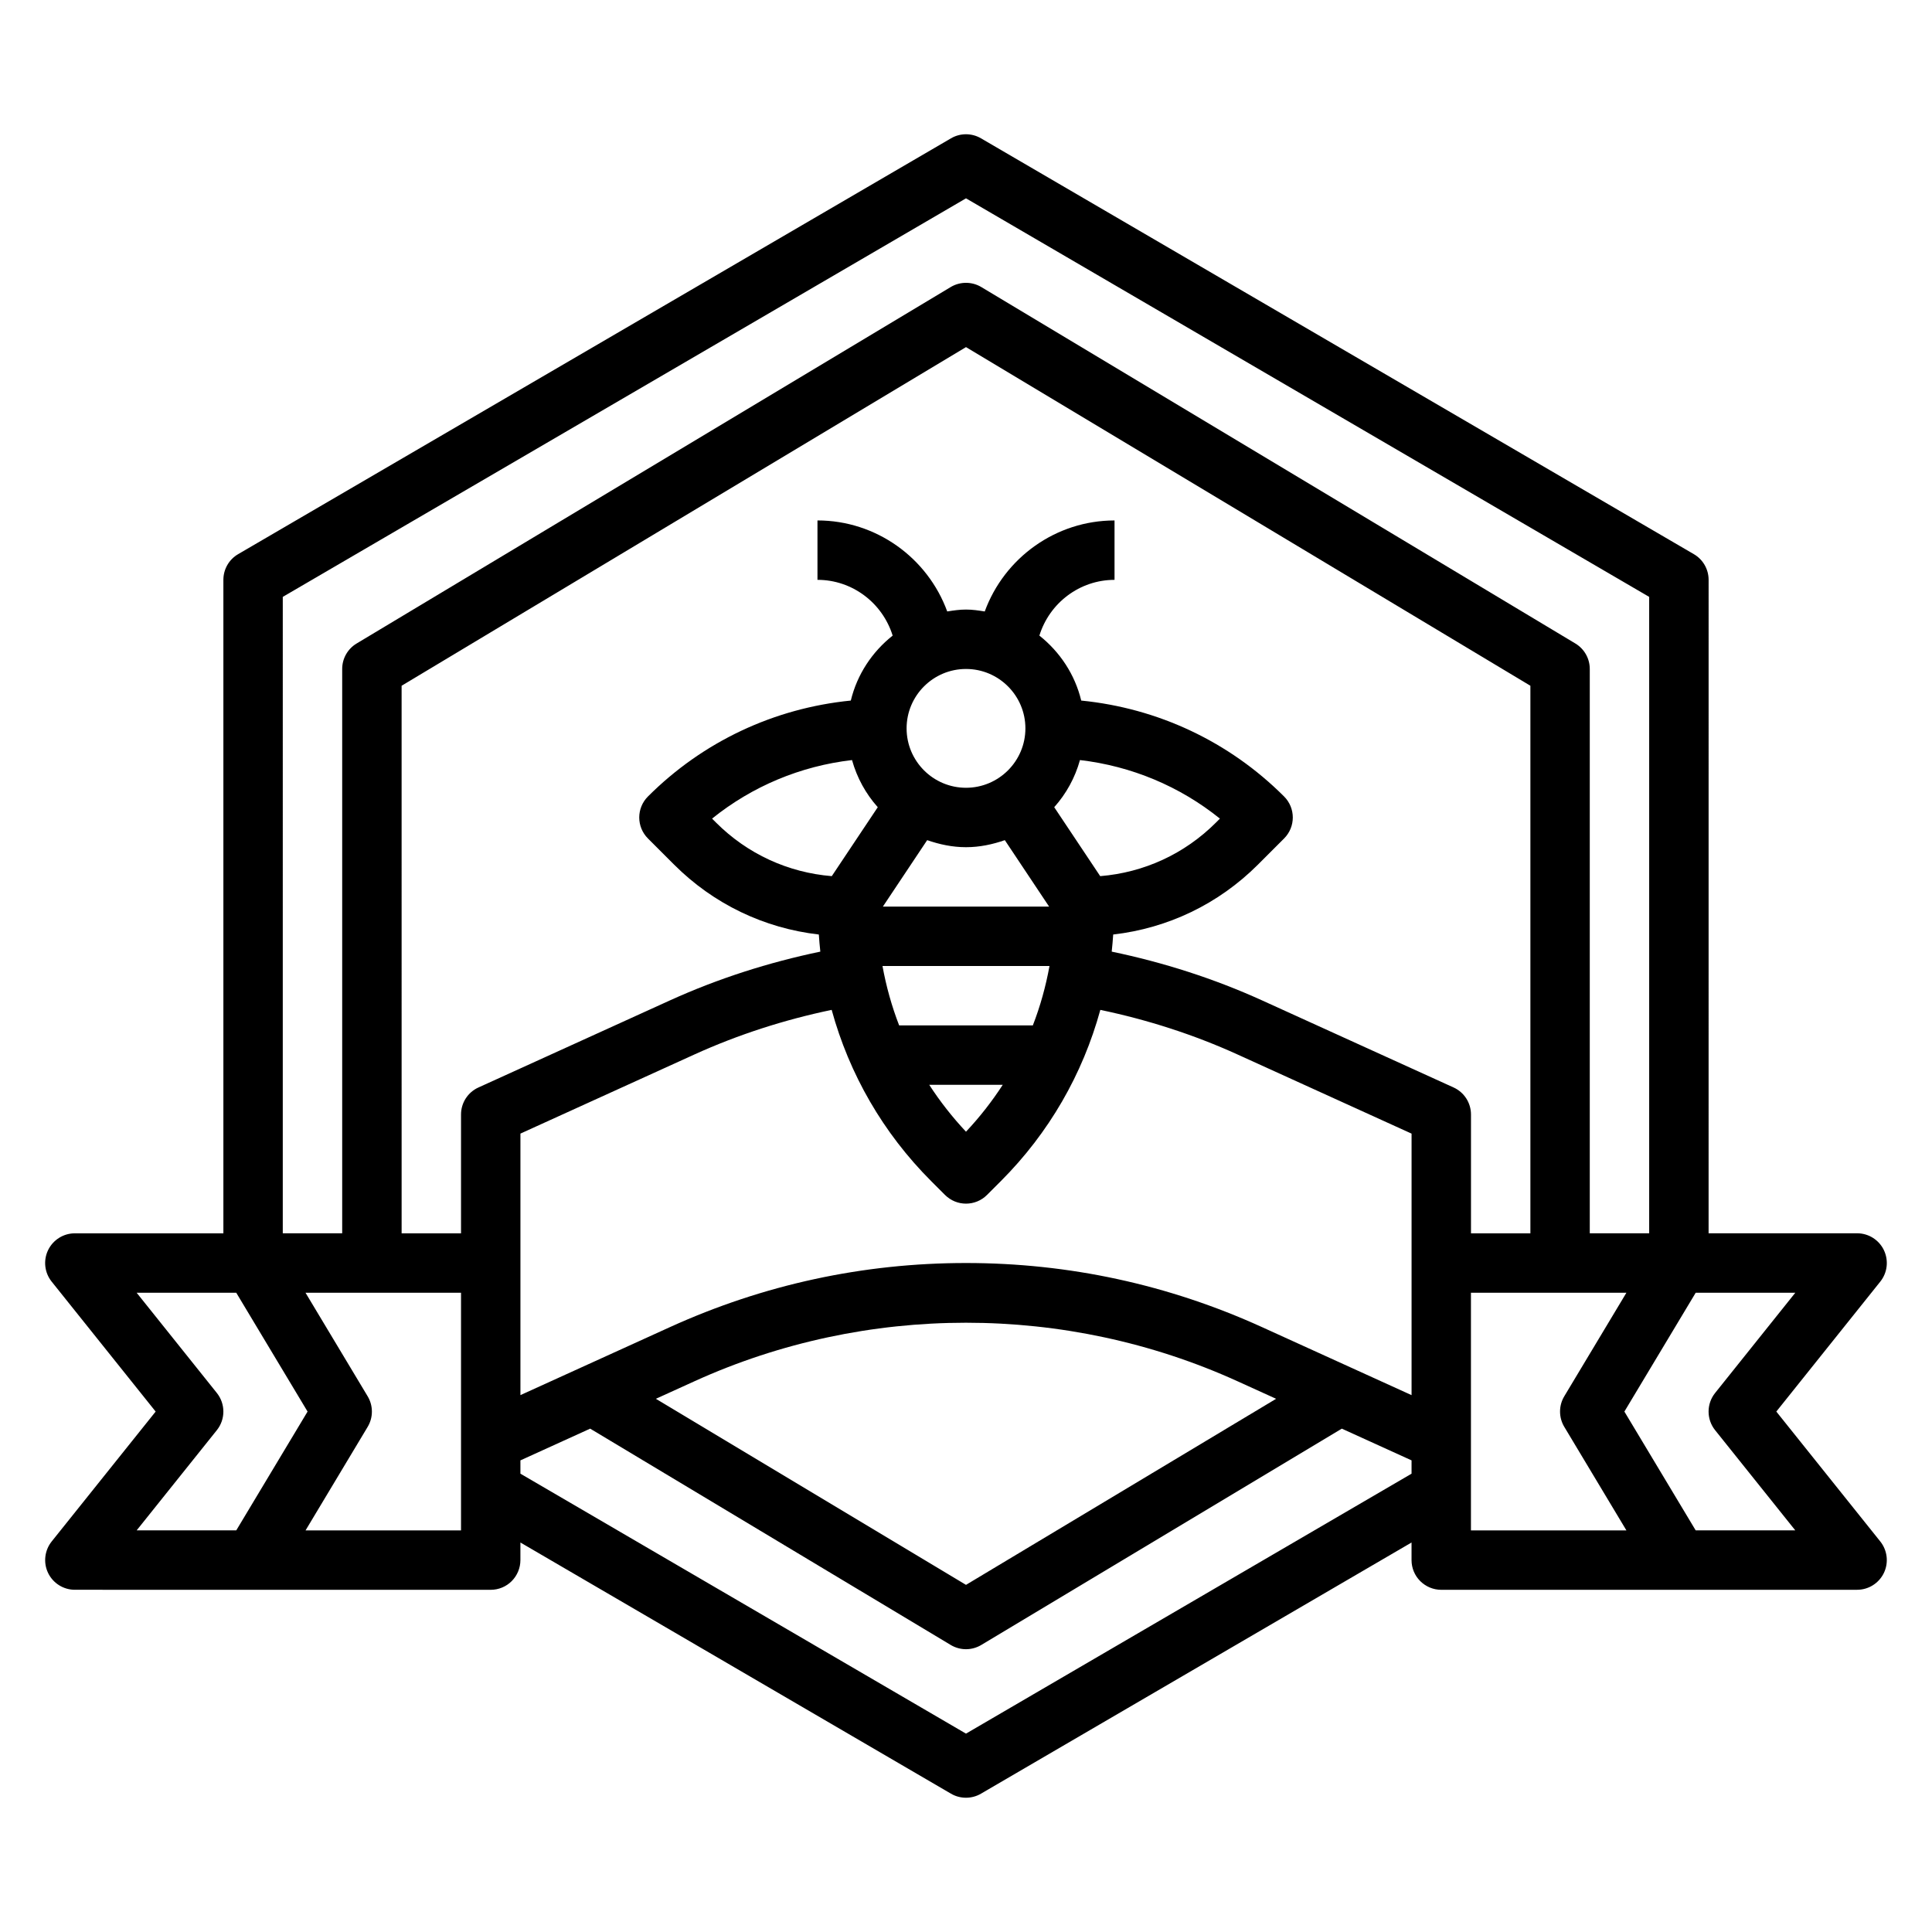 <?xml version="1.0" encoding="UTF-8"?>
<!-- Uploaded to: ICON Repo, www.svgrepo.com, Generator: ICON Repo Mixer Tools -->
<svg fill="#000000" width="800px" height="800px" version="1.1" viewBox="144 144 512 512" xmlns="http://www.w3.org/2000/svg">
 <path d="m643.25 475.29c-1.316-2.723-4.07-4.457-7.094-4.457h-39.359l0.004-173.17c0-2.793-1.48-5.391-3.906-6.801l-188.93-110.21c-2.449-1.434-5.488-1.434-7.934 0l-188.93 110.21c-2.422 1.406-3.902 4.004-3.902 6.801v173.18h-39.363c-3.031 0-5.777 1.738-7.094 4.457-1.309 2.731-0.945 5.969 0.945 8.336l27.562 34.445-27.559 34.434c-1.883 2.371-2.25 5.606-0.945 8.336 1.312 2.715 4.062 4.457 7.09 4.457l110.21 0.008c2.094 0 4.094-0.828 5.566-2.305 1.469-1.484 2.305-3.477 2.305-5.57v-4.66l114.11 66.566c1.219 0.715 2.598 1.07 3.969 1.07s2.746-0.355 3.969-1.07l114.11-66.566v4.66c0 2.094 0.828 4.094 2.305 5.566 1.484 1.473 3.473 2.309 5.566 2.309l110.21-0.008c3.031 0 5.777-1.738 7.094-4.457 1.309-2.731 0.938-5.969-0.945-8.336l-27.559-34.434 27.559-34.449c1.891-2.367 2.254-5.602 0.945-8.336zm-424.31-173.11 181.06-105.62 181.05 105.62v168.66h-15.742v-149.56c0-2.769-1.457-5.328-3.816-6.746l-157.44-94.465c-2.488-1.488-5.613-1.488-8.102 0l-157.44 94.465c-2.371 1.418-3.824 3.977-3.824 6.746v149.56h-15.746zm259.51 193.52c-24.805-11.281-51.199-16.988-78.453-16.988s-53.641 5.715-78.453 16.988l-39.625 18.02v-69.305l46.137-20.98c11.645-5.289 23.852-9.195 36.344-11.809 4.66 16.988 13.578 32.582 26.371 45.383l3.66 3.66c1.539 1.535 3.555 2.309 5.57 2.309s4.031-0.77 5.566-2.305l3.66-3.66c12.793-12.793 21.711-28.395 26.371-45.383 12.492 2.613 24.695 6.519 36.336 11.809l46.145 20.984v69.305zm3.734 18.996-82.184 49.309-82.184-49.309 10.25-4.66c45.477-20.664 98.383-20.664 143.86 0zm-112.39-169.27c1.316 4.707 3.652 8.941 6.824 12.492l-12.188 18.27c-11.578-0.945-22.355-5.879-30.668-14.191l-1.055-1.055c10.668-8.59 23.461-13.934 37.086-15.516zm60.41 0c13.617 1.59 26.418 6.926 37.086 15.516l-1.055 1.055c-8.312 8.312-19.082 13.242-30.668 14.191l-12.188-18.27c3.172-3.551 5.519-7.793 6.824-12.492zm-40.492 21.223c3.242 1.125 6.668 1.867 10.289 1.867s7.047-0.738 10.289-1.867l11.734 17.609h-44.051zm28 49.098h-35.426c-1.969-5.078-3.434-10.344-4.418-15.742h44.258c-0.98 5.398-2.445 10.664-4.414 15.742zm-7.977 15.746c-2.844 4.383-6.086 8.543-9.738 12.422-3.644-3.883-6.894-8.039-9.738-12.422zm6.008-94.465c0 8.684-7.062 15.742-15.742 15.742-8.684 0-15.742-7.062-15.742-15.742 0-8.684 7.062-15.742 15.742-15.742 8.68-0.004 15.742 7.059 15.742 15.742zm113.47 95.164-50.766-23.082c-12.754-5.793-26.137-10.066-39.832-12.918 0.172-1.504 0.285-3.016 0.395-4.535 14.484-1.66 27.906-8.07 38.367-18.531l6.918-6.918c3.078-3.078 3.078-8.055 0-11.133-14.562-14.562-33.449-23.395-53.758-25.418-1.676-6.934-5.668-12.918-11.09-17.215 2.672-8.66 10.688-14.773 19.914-14.773v-15.742c-15.531 0-29.18 9.879-34.395 24.121-1.629-0.266-3.266-0.508-4.965-0.508s-3.336 0.242-4.977 0.504c-5.211-14.242-18.855-24.121-34.387-24.121v15.742c9.227 0 17.23 6.109 19.926 14.777-5.422 4.297-9.414 10.273-11.09 17.215-20.309 2.023-39.195 10.855-53.758 25.418-3.078 3.078-3.078 8.055 0 11.133l6.918 6.918c10.461 10.461 23.883 16.871 38.367 18.531 0.109 1.52 0.219 3.031 0.395 4.535-13.699 2.852-27.078 7.125-39.84 12.918l-50.758 23.082c-2.82 1.273-4.621 4.07-4.621 7.164v31.488h-15.742l-0.004-145.11 149.57-89.742 149.57 89.742v145.11h-15.742v-31.488c-0.004-3.094-1.809-5.891-4.617-7.164zm-327.74 90.812c2.297-2.875 2.297-6.965 0-9.84l-21.262-26.578h26.395l18.902 31.496-18.895 31.48h-26.395zm64.703 26.566h-41.203l16.461-27.434c1.496-2.488 1.496-5.613 0-8.102l-16.469-27.441h41.211zm133.82 53.859-118.08-68.887v-3.527l18.484-8.406 95.543 57.324c1.25 0.746 2.652 1.125 4.055 1.125s2.801-0.379 4.055-1.125l95.543-57.324 18.48 8.406v3.527zm133.82-77.484v-39.359h41.203l-16.469 27.441c-1.496 2.488-1.496 5.613 0 8.102l16.465 27.441h-41.199zm64.699-12.781c-2.297 2.875-2.297 6.965 0 9.84l21.254 26.559h-26.395l-18.895-31.48 18.902-31.496h26.395z"/>
</svg>